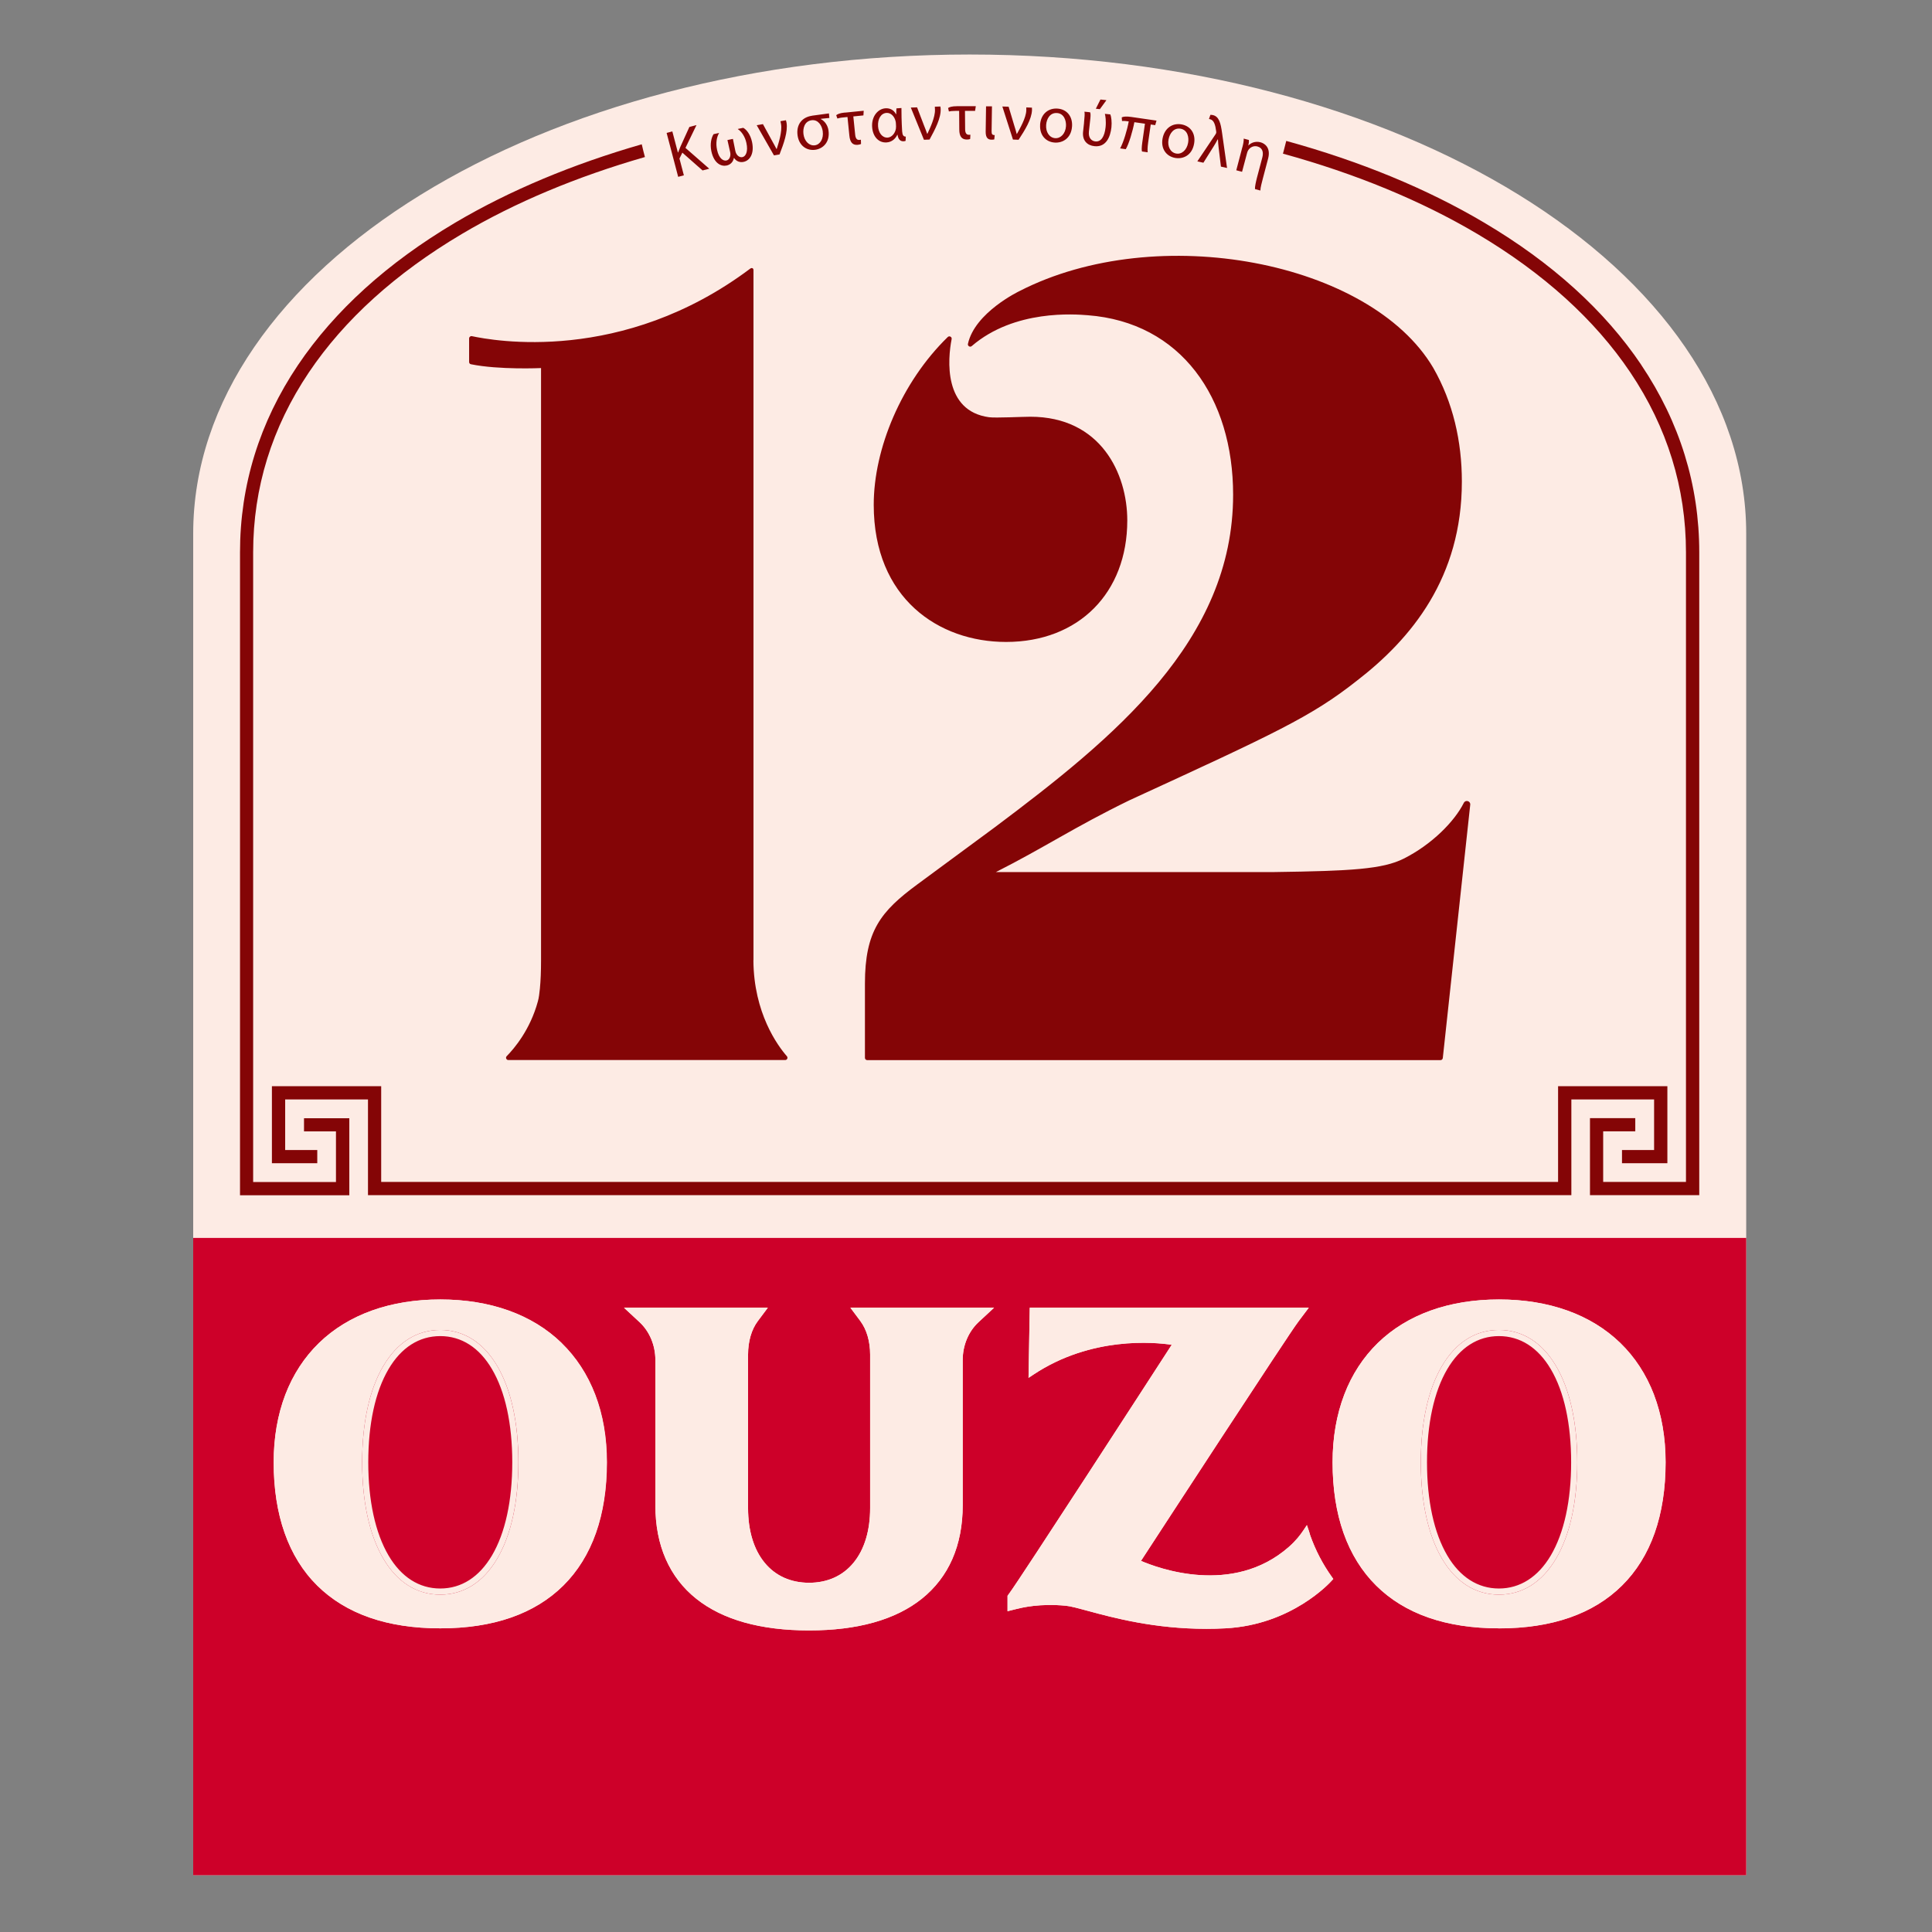 <svg xmlns="http://www.w3.org/2000/svg" xmlns:xlink="http://www.w3.org/1999/xlink" width="500" zoomAndPan="magnify" viewBox="0 0 375 375" height="500" preserveAspectRatio="xMidYMid meet" version="1.2"><rect x="0" y="0" width="375" height="375" fill="#808080" stroke="none"/><defs><clipPath id="4f8800485c"><path d="M 37.5 10.582 L 338.941 10.582 L 338.941 363.98 L 37.5 363.98 Z M 37.5 10.582 "/></clipPath><clipPath id="45e8d0e335"><path d="M 37.5 240 L 338.941 240 L 338.941 363.98 L 37.5 363.98 Z M 37.5 240 "/></clipPath></defs><g id="77c053e2f1"><g clip-rule="nonzero" clip-path="url(#4f8800485c)"><path style=" stroke:none;fill-rule:nonzero;fill:#fdebe4;fill-opacity:1;" d="M 37.5 103.57 C 37.5 52.211 104.973 10.582 188.227 10.582 C 271.48 10.582 338.938 52.211 338.938 103.57 L 338.938 363.965 L 37.5 363.965 Z M 37.5 103.57 "/></g><g clip-rule="nonzero" clip-path="url(#45e8d0e335)"><path style=" stroke:none;fill-rule:nonzero;fill:#cd0029;fill-opacity:1;" d="M 338.938 240.285 L 37.5 240.285 L 37.5 363.98 L 338.938 363.98 Z M 338.938 240.285 "/></g><path style=" stroke:none;fill-rule:nonzero;fill:#840506;fill-opacity:1;" d="M 169.59 97.98 C 169.59 87.066 174.98 74.164 183.957 65.418 C 184.277 65.109 184.797 65.391 184.711 65.824 C 183.941 69.723 183.102 79.785 191.98 80.984 C 193.254 81.152 198.477 80.887 199.973 80.887 C 213.668 80.887 218.805 91.93 218.805 101.012 C 218.805 115.07 209.383 124.602 195.27 124.602 C 182.219 124.602 169.59 116.16 169.59 97.98 Z M 146.25 186.383 L 146.25 52.379 C 146.207 52.016 145.902 51.961 145.676 52.098 C 120.781 70.812 95.594 66.102 91.602 65.25 C 91.324 65.195 91.055 65.402 91.055 65.684 L 91.055 70.266 C 91.055 70.477 91.195 70.66 91.406 70.699 C 96.867 71.816 105.016 71.441 105.016 71.441 L 105.016 186.383 C 105.016 188.523 104.945 190.34 104.793 191.879 C 104.695 192.801 104.609 193.637 104.398 194.379 C 102.902 199.883 99.809 203.52 98.352 205 C 98.07 205.277 98.281 205.754 98.672 205.754 L 152.398 205.754 C 152.789 205.754 152.984 205.309 152.734 205.016 C 150.941 202.961 146.293 196.629 146.234 186.383 Z M 272.445 166.668 C 268.371 168.707 262.309 169.055 247.34 169.266 L 193.309 169.266 C 202.73 164.5 208.543 160.531 219.227 155.332 C 247.469 142.352 254.539 139.094 263.305 132.176 C 274 123.945 283.746 112.078 283.746 93.465 C 283.746 85.668 282.035 78.105 278.188 71.387 C 265.992 50.742 224.688 42.75 197.902 56.488 C 197.848 56.516 189.223 60.625 187.879 66.73 C 187.777 67.152 188.281 67.457 188.605 67.18 C 196.922 60.008 208.711 61 211.105 61.184 C 229.238 62.555 239.348 77.199 239.348 96.035 C 239.348 124.391 216.242 143.215 193.129 160.547 L 178.062 171.656 C 170.949 176.895 167.883 180.711 167.883 190.926 L 167.883 205.32 C 167.883 205.574 168.078 205.77 168.332 205.77 L 279.602 205.77 C 279.824 205.77 280.02 205.602 280.047 205.363 L 285.371 156.199 C 285.453 155.473 284.461 155.18 284.125 155.836 C 282.316 159.453 277.906 163.926 272.445 166.668 Z M 272.445 166.668 "/><path style=" stroke:none;fill-rule:nonzero;fill:#840506;fill-opacity:1;" d="M 133.816 24.625 L 132.051 28.512 C 131.914 28.848 131.758 29.211 131.617 29.602 L 131.578 29.602 L 130.5 25.508 L 129.391 25.801 L 131.633 34.324 L 132.738 34.031 L 131.883 30.773 L 132.445 29.629 L 136.363 33.082 L 137.668 32.746 L 133.047 28.707 L 135.188 24.277 L 133.816 24.641 Z M 241.137 28.582 L 239.961 33.051 L 241.082 33.348 L 242.062 29.672 C 242.117 29.477 242.188 29.293 242.273 29.168 C 242.621 28.594 243.336 28.23 244.062 28.426 C 245.113 28.707 245.27 29.629 245.004 30.605 L 243.996 34.406 C 243.785 35.219 243.547 36.281 243.59 36.699 L 244.637 36.98 C 244.637 36.434 244.934 35.371 245.113 34.672 L 246.137 30.789 C 246.695 28.691 245.508 27.84 244.668 27.617 C 243.66 27.352 242.789 27.727 242.328 28.23 L 242.301 28.23 C 242.398 27.828 242.441 27.434 242.398 27.168 L 241.402 26.902 C 241.434 27.363 241.305 27.992 241.137 28.609 Z M 143.227 25.031 L 143.227 25.074 C 143.941 25.52 144.625 26.539 144.879 27.758 C 145.242 29.418 144.754 30.355 144.109 30.496 C 143.492 30.621 142.902 30.105 142.734 29.32 L 142.258 26.961 L 141.195 27.184 L 141.727 29.547 C 141.895 30.312 141.574 31.039 141 31.152 C 140.41 31.277 139.543 30.801 139.18 29.082 C 138.898 27.77 139.109 26.598 139.559 25.855 L 139.559 25.812 L 138.508 26.039 C 138.074 26.695 137.777 27.953 138.074 29.348 C 138.578 31.711 139.965 32.355 141.043 32.129 C 141.797 31.961 142.301 31.418 142.441 30.676 L 142.496 30.676 C 142.902 31.293 143.59 31.586 144.344 31.418 C 145.523 31.164 146.461 29.852 145.969 27.547 C 145.66 26.121 144.918 25.156 144.262 24.809 L 143.199 25.031 Z M 229.18 24.988 C 230.523 25.242 230.805 26.68 230.609 27.727 C 230.355 29.141 229.348 30.008 228.27 29.797 C 227.164 29.586 226.562 28.414 226.816 27.059 C 227.039 25.871 227.836 24.75 229.18 24.988 Z M 225.652 26.891 C 225.289 28.859 226.367 30.328 228.062 30.648 C 229.574 30.93 231.352 30.215 231.77 27.91 C 232.121 26.008 231.156 24.484 229.363 24.152 C 227.641 23.828 226.043 24.809 225.652 26.891 Z M 151.488 23.523 C 151.527 23.703 151.555 23.898 151.598 24.094 C 151.852 25.535 151.109 27.828 150.758 28.918 L 150.715 28.918 C 150.438 28.414 150.199 27.91 149.891 27.395 L 148.086 24.094 L 146.879 24.305 L 150.227 30.16 L 151.305 29.98 C 152.117 27.883 152.957 25.562 152.664 23.801 C 152.637 23.633 152.578 23.465 152.551 23.34 L 151.473 23.523 Z M 159.691 25.492 C 159.887 26.918 159.203 28.062 158.164 28.203 C 157.074 28.344 156.137 27.422 155.953 26.039 C 155.801 24.836 156.203 23.523 157.52 23.34 C 158.824 23.16 159.551 24.418 159.691 25.477 Z M 157.59 22.473 C 155.703 22.738 154.523 24.152 154.805 26.262 C 155.07 28.246 156.555 29.309 158.25 29.07 C 159.676 28.875 161.133 27.656 160.812 25.34 C 160.688 24.387 160.125 23.523 159.328 23.117 L 159.328 23.062 C 160.25 22.977 160.672 22.934 160.98 22.895 L 160.895 22.012 L 157.578 22.461 Z M 217.727 22.797 L 217.785 23.492 C 218.121 23.453 218.582 23.492 219.086 23.562 C 218.793 25.211 218.062 27.645 217.418 28.805 L 218.512 28.957 C 219.113 27.98 219.883 25.352 220.18 23.719 L 222.234 24.012 L 221.719 27.629 C 221.578 28.621 221.578 29.195 221.664 29.406 L 222.77 29.559 C 222.727 29.223 222.711 28.691 222.852 27.672 L 223.355 24.164 L 224.223 24.289 L 224.477 23.41 L 219.574 22.699 C 218.582 22.559 218.035 22.629 217.727 22.781 Z M 164.004 21.844 C 162.969 21.941 162.52 22.18 162.309 22.363 L 162.535 23.004 C 162.801 22.922 163.137 22.836 163.809 22.781 L 164.496 22.711 L 164.859 26.305 C 164.984 27.629 165.5 28.219 166.512 28.105 C 166.75 28.078 167 28.02 167.125 27.938 L 167.098 27.113 C 167.027 27.141 166.93 27.141 166.832 27.156 C 166.441 27.199 166.078 27.016 165.992 26.164 L 165.629 22.598 L 167.59 22.402 L 167.645 21.496 L 164.004 21.859 Z M 234.949 22.266 L 234.656 23.102 C 234.738 23.102 234.809 23.129 234.879 23.145 C 235.637 23.312 235.902 24.262 236.055 25.449 C 236.082 25.617 236.082 25.742 236.055 25.812 C 236.043 25.883 236 25.953 235.914 26.094 L 232.402 31.32 L 233.578 31.586 L 235.648 28.289 C 235.887 27.895 236.152 27.465 236.336 27.07 L 236.406 27.07 C 236.422 27.617 236.477 28.062 236.52 28.523 L 236.98 32.34 L 238.168 32.605 L 237.203 25.801 C 236.938 23.887 236.617 22.598 235.398 22.332 C 235.242 22.305 235.062 22.277 234.949 22.293 Z M 210.418 23.789 L 210.223 25.574 C 210.043 27.293 211.047 28.23 212.422 28.371 C 214.703 28.621 215.527 26.555 215.727 24.711 C 215.836 23.676 215.699 22.641 215.516 22.207 L 214.453 22.098 C 214.562 22.434 214.719 23.535 214.59 24.711 C 214.395 26.512 213.711 27.574 212.602 27.449 C 211.918 27.379 211.219 26.82 211.355 25.547 L 211.637 22.992 C 211.707 22.305 211.68 21.941 211.582 21.789 L 210.488 21.676 C 210.574 22.039 210.516 22.727 210.406 23.816 Z M 185.75 20.613 C 184.711 20.613 184.234 20.812 184.027 20.965 L 184.18 21.637 C 184.461 21.578 184.797 21.523 185.469 21.523 L 186.168 21.523 L 186.195 25.129 C 186.195 26.457 186.66 27.086 187.68 27.086 C 187.918 27.086 188.184 27.043 188.309 26.973 L 188.352 26.148 C 188.27 26.148 188.184 26.164 188.074 26.164 C 187.68 26.164 187.344 25.953 187.332 25.102 L 187.301 21.523 L 189.262 21.523 L 189.402 20.613 Z M 173.805 23.426 C 173.875 23.648 173.891 23.855 173.902 24.094 C 173.93 24.445 173.93 24.695 173.891 24.988 C 173.75 25.84 173.105 26.652 172.305 26.707 C 171.215 26.777 170.516 25.73 170.43 24.527 C 170.332 23.09 170.992 21.984 172.07 21.914 C 172.91 21.859 173.582 22.586 173.805 23.426 Z M 174 21.02 C 173.973 21.34 173.961 21.648 173.961 22.152 L 173.902 22.152 C 173.512 21.383 172.781 20.965 171.871 21.02 C 170.402 21.117 169.141 22.586 169.281 24.652 C 169.41 26.566 170.586 27.758 172.098 27.645 C 173.105 27.574 173.789 26.945 174.168 26.164 L 174.211 26.164 C 174.352 27.129 174.828 27.449 175.387 27.422 C 175.512 27.422 175.695 27.379 175.777 27.336 L 175.809 26.512 C 175.359 26.527 175.164 26.234 175.105 25.492 C 174.996 23.801 174.953 21.637 174.969 20.965 L 174.016 21.035 Z M 206.906 24.5 C 206.805 25.926 205.895 26.891 204.805 26.82 C 203.684 26.734 202.957 25.633 203.055 24.25 C 203.137 23.047 203.824 21.832 205.184 21.941 C 206.539 22.039 206.977 23.438 206.906 24.5 Z M 201.891 24.207 C 201.75 26.203 202.969 27.547 204.691 27.672 C 206.219 27.785 207.914 26.875 208.082 24.543 C 208.219 22.613 207.086 21.203 205.266 21.078 C 203.516 20.949 202.031 22.082 201.879 24.207 Z M 181.449 20.699 C 181.465 20.879 181.477 21.078 181.477 21.285 C 181.535 22.754 180.496 24.918 180.008 25.969 L 179.965 25.969 C 179.754 25.422 179.586 24.891 179.348 24.348 L 178.004 20.84 L 176.789 20.879 L 179.336 27.129 L 180.426 27.086 C 181.504 25.113 182.652 22.934 182.582 21.145 C 182.582 20.977 182.543 20.812 182.527 20.672 L 181.438 20.711 Z M 196.613 27.086 L 197.707 27.129 C 198.938 25.254 200.238 23.16 200.309 21.371 C 200.309 21.203 200.309 21.035 200.297 20.895 L 199.203 20.852 C 199.203 21.035 199.203 21.23 199.203 21.441 C 199.148 22.906 197.941 24.988 197.383 25.996 L 197.34 25.996 C 197.188 25.438 197.047 24.891 196.852 24.32 L 195.773 20.711 L 194.555 20.672 Z M 191.32 25.547 C 191.305 26.805 191.812 27.113 192.469 27.113 C 192.664 27.113 192.859 27.102 192.988 27.059 L 193.07 26.219 C 192.566 26.234 192.457 25.996 192.469 25.438 L 192.539 20.645 L 191.391 20.645 Z M 212.715 21.105 L 213.484 21.188 L 214.758 19.441 L 213.598 19.316 L 212.699 21.105 Z M 212.715 21.105 "/><path style=" stroke:none;fill-rule:nonzero;fill:#840506;fill-opacity:1;" d="M 321.074 213.398 L 305 213.398 L 305 231.984 L 71.426 231.984 L 71.426 213.398 L 55.352 213.398 L 55.352 223.223 L 61.582 223.223 L 61.582 225.781 L 52.777 225.781 L 52.777 210.828 L 73.988 210.828 L 73.988 229.414 L 302.422 229.414 L 302.422 210.828 L 323.637 210.828 L 323.637 225.781 L 314.828 225.781 L 314.828 223.223 L 321.059 223.223 L 321.059 213.398 Z M 58.98 219.602 L 65.211 219.602 L 65.211 229.43 L 49.137 229.43 L 49.137 107.203 C 49.137 94.711 52.777 82.957 59.945 72.293 C 66.832 62.051 76.816 53.023 89.613 45.434 C 100.004 39.27 112.016 34.266 125.18 30.48 C 125.078 30.102 124.969 29.727 124.883 29.348 C 124.812 29.082 124.746 28.789 124.688 28.523 C 124.645 28.34 124.605 28.176 124.562 28.008 C 111.164 31.863 98.926 36.965 88.324 43.238 C 75.191 51.023 64.945 60.316 57.832 70.867 C 50.367 81.965 46.586 94.191 46.586 107.203 L 46.586 232 L 67.801 232 L 67.801 217.047 L 59.008 217.047 L 59.008 219.602 Z M 318.594 70.855 C 311.496 60.301 301.234 50.996 288.098 43.227 C 276.926 36.602 263.934 31.277 249.664 27.352 C 249.637 27.461 249.609 27.559 249.582 27.656 C 249.441 28.16 249.316 28.691 249.188 29.195 C 249.133 29.402 249.078 29.613 249.02 29.824 C 263.035 33.68 275.805 38.922 286.77 45.418 C 299.566 53.008 309.551 62.035 316.438 72.277 C 323.609 82.941 327.246 94.695 327.246 107.188 L 327.246 229.414 L 311.176 229.414 L 311.176 219.59 L 317.406 219.59 L 317.406 217.031 L 308.613 217.031 L 308.613 231.984 L 329.824 231.984 L 329.824 107.188 C 329.824 94.18 326.043 81.949 318.582 70.855 Z M 318.594 70.855 "/><path style=" stroke:none;fill-rule:nonzero;fill:#fdebe4;fill-opacity:1;" d="M 108.992 260.66 C 103.293 255.141 95.16 252.223 85.457 252.223 C 75.754 252.223 67.617 255.141 61.918 260.66 C 59.078 263.43 56.879 266.797 55.379 270.684 C 53.883 274.609 53.113 279.039 53.113 283.832 C 53.113 288.945 53.828 293.559 55.242 297.555 C 56.656 301.566 58.781 305.004 61.57 307.758 C 67.129 313.262 75.164 316.059 85.441 316.059 C 95.719 316.059 103.754 313.262 109.316 307.758 C 112.102 305.004 114.23 301.566 115.645 297.555 C 117.059 293.559 117.77 288.934 117.77 283.832 C 117.77 279.023 117 274.609 115.504 270.684 C 114.02 266.797 111.82 263.43 108.965 260.66 Z M 96.516 302.516 C 93.828 307.102 89.992 309.52 85.457 309.52 C 80.918 309.52 77.082 307.102 74.395 302.516 C 71.707 297.945 70.293 291.492 70.293 283.832 C 70.293 276.172 71.707 269.703 74.395 265.148 C 77.082 260.562 80.918 258.145 85.457 258.145 C 89.992 258.145 93.828 260.562 96.516 265.148 C 99.207 269.703 100.621 276.16 100.621 283.832 C 100.621 291.504 99.207 297.961 96.516 302.516 Z M 96.516 302.516 "/><path style=" stroke:none;fill-rule:nonzero;fill:#fdebe4;fill-opacity:1;" d="M 167 256.43 C 168.219 258.062 168.891 260.371 168.891 262.914 L 168.891 292.734 C 168.891 297.109 167.77 300.77 165.668 303.328 C 163.582 305.871 160.602 307.215 157.043 307.215 C 153.488 307.215 150.508 305.871 148.422 303.328 C 146.305 300.77 145.199 297.109 145.199 292.734 L 145.199 262.914 C 145.199 260.355 145.871 258.051 147.09 256.43 L 149.035 253.828 L 121.117 253.828 L 124.129 256.625 C 126.086 258.441 127.207 261.125 127.207 263.988 L 127.207 292.176 C 127.207 296.047 127.879 299.57 129.223 302.617 C 130.555 305.648 132.543 308.246 135.148 310.316 C 140.258 314.395 147.621 316.465 157.043 316.465 C 166.469 316.465 173.832 314.395 178.93 310.316 C 181.52 308.246 183.523 305.648 184.852 302.617 C 186.184 299.57 186.867 296.047 186.867 292.176 L 186.867 263.988 C 186.867 261.125 187.988 258.441 189.949 256.625 L 192.957 253.828 L 165.066 253.828 L 167.016 256.43 Z M 167 256.43 "/><path style=" stroke:none;fill-rule:nonzero;fill:#fdebe4;fill-opacity:1;" d="M 254.301 297.977 C 254.258 297.852 254.215 297.711 254.188 297.586 C 254.145 297.445 254.105 297.305 254.062 297.164 L 253.668 296.02 L 252.996 297.027 C 252.422 297.879 251.582 299.012 250.168 300.254 C 239.25 309.855 224.617 304.32 221.465 302.965 C 224.867 297.738 250 259.18 252.074 256.43 L 254.035 253.828 L 199.875 253.828 L 199.637 267.441 L 200.59 266.812 C 211.832 259.336 224.125 260.523 227.43 261.027 C 223.551 267.02 197.945 306.555 195.887 309.297 L 195.562 309.742 L 195.562 312.734 L 197.203 312.328 C 198.477 312.02 201.836 311.195 206.863 311.672 C 207.785 311.754 209.285 312.16 211.176 312.676 C 216.133 314.02 224.07 316.156 234.152 316.156 C 235.355 316.156 236.586 316.129 237.848 316.059 C 250.715 315.391 258.164 307.172 258.473 306.824 L 258.793 306.473 L 258.516 306.082 C 256.734 303.594 255.32 300.867 254.301 297.977 Z M 254.301 297.977 "/><path style=" stroke:none;fill-rule:nonzero;fill:#fdebe4;fill-opacity:1;" d="M 321.031 270.684 C 319.531 266.797 317.336 263.414 314.492 260.66 C 308.793 255.141 300.66 252.223 290.957 252.223 C 281.254 252.223 273.145 255.141 267.445 260.66 C 264.605 263.43 262.406 266.797 260.922 270.684 C 259.426 274.609 258.652 279.039 258.652 283.832 C 258.652 288.934 259.367 293.559 260.781 297.555 C 262.211 301.578 264.34 305.02 267.113 307.758 C 272.668 313.262 280.68 316.059 290.941 316.059 C 301.203 316.059 309.254 313.262 314.816 307.758 C 317.602 305.004 319.73 301.566 321.156 297.555 C 322.57 293.543 323.285 288.934 323.285 283.816 C 323.285 279.023 322.516 274.594 321.016 270.668 Z M 302.031 302.516 C 299.328 307.102 295.492 309.52 290.941 309.52 C 286.391 309.52 282.57 307.102 279.879 302.516 C 277.191 297.945 275.777 291.492 275.777 283.832 C 275.777 276.172 277.191 269.703 279.879 265.148 C 282.57 260.562 286.391 258.145 290.941 258.145 C 295.492 258.145 299.328 260.562 302.031 265.148 C 304.719 269.703 306.148 276.172 306.148 283.832 C 306.148 291.492 304.719 297.961 302.031 302.516 Z M 302.031 302.516 "/><path style=" stroke:none;fill-rule:nonzero;fill:#fdebe4;fill-opacity:1;" d="M 85.453 316.059 C 75.18 316.059 67.156 313.262 61.582 307.758 C 58.797 305.004 56.668 301.566 55.254 297.555 C 53.84 293.559 53.125 288.934 53.125 283.832 C 53.125 279.039 53.895 274.609 55.395 270.684 C 56.879 266.797 59.074 263.43 61.934 260.66 C 67.633 255.141 75.766 252.223 85.469 252.223 C 95.172 252.223 103.309 255.141 109.004 260.66 C 111.848 263.43 114.047 266.797 115.543 270.684 C 117.055 274.609 117.812 279.039 117.812 283.832 C 117.812 288.934 117.098 293.559 115.684 297.555 C 114.27 301.566 112.129 305.004 109.355 307.758 C 103.797 313.262 95.762 316.059 85.484 316.059 Z M 85.453 253.422 C 76.074 253.422 68.219 256.219 62.758 261.527 C 60.043 264.168 57.93 267.398 56.516 271.113 C 55.059 274.902 54.328 279.191 54.328 283.848 C 54.328 288.82 55.031 293.309 56.387 297.18 C 57.746 301.02 59.777 304.305 62.438 306.934 C 67.77 312.199 75.516 314.887 85.469 314.887 C 95.426 314.887 103.168 312.215 108.5 306.934 C 111.16 304.305 113.191 301.02 114.551 297.18 C 115.922 293.309 116.609 288.82 116.609 283.848 C 116.609 279.191 115.867 274.918 114.41 271.113 C 112.98 267.398 110.883 264.168 108.164 261.527 C 102.691 256.23 94.852 253.422 85.469 253.422 Z M 85.453 309.52 C 80.906 309.52 77.082 307.102 74.395 302.516 C 71.707 297.945 70.293 291.492 70.293 283.832 C 70.293 276.172 71.707 269.703 74.395 265.148 C 77.082 260.562 80.918 258.145 85.453 258.145 C 89.992 258.145 93.828 260.562 96.516 265.148 C 99.203 269.703 100.617 276.16 100.617 283.832 C 100.617 291.504 99.203 297.961 96.516 302.516 C 93.828 307.102 89.992 309.52 85.453 309.52 Z M 85.453 259.336 C 81.352 259.336 77.879 261.555 75.414 265.75 C 72.84 270.121 71.48 276.383 71.48 283.832 C 71.48 291.281 72.84 297.527 75.414 301.914 C 77.879 306.109 81.352 308.328 85.453 308.328 C 89.559 308.328 93.016 306.109 95.492 301.914 C 98.07 297.543 99.43 291.281 99.43 283.832 C 99.43 276.383 98.07 270.121 95.492 265.75 C 93.031 261.555 89.559 259.336 85.453 259.336 Z M 290.941 316.059 C 280.68 316.059 272.656 313.262 267.109 307.758 C 264.336 305.004 262.195 301.578 260.781 297.555 C 259.367 293.543 258.652 288.934 258.652 283.832 C 258.652 279.039 259.422 274.609 260.922 270.684 C 262.406 266.797 264.605 263.43 267.445 260.66 C 273.129 255.141 281.266 252.223 290.953 252.223 C 300.645 252.223 308.793 255.141 314.492 260.66 C 317.332 263.414 319.531 266.781 321.031 270.684 C 322.527 274.609 323.297 279.039 323.297 283.832 C 323.297 288.934 322.586 293.559 321.172 297.57 C 319.758 301.594 317.613 305.02 314.828 307.77 C 309.27 313.277 301.23 316.074 290.953 316.074 Z M 290.941 253.422 C 281.574 253.422 273.734 256.219 268.273 261.527 C 265.555 264.168 263.457 267.398 262.027 271.113 C 260.57 274.902 259.844 279.191 259.844 283.848 C 259.844 288.809 260.543 293.293 261.902 297.18 C 263.262 301.035 265.289 304.305 267.949 306.934 C 273.27 312.215 281.012 314.887 290.941 314.887 C 300.867 314.887 308.641 312.215 313.973 306.934 C 316.633 304.305 318.664 301.02 320.023 297.18 C 321.395 293.309 322.078 288.809 322.078 283.848 C 322.078 279.191 321.34 274.918 319.895 271.113 C 318.469 267.383 316.352 264.168 313.637 261.527 C 308.164 256.23 300.309 253.422 290.926 253.422 Z M 290.941 309.52 C 286.402 309.52 282.566 307.102 279.879 302.516 C 277.191 297.945 275.777 291.492 275.777 283.832 C 275.777 276.172 277.191 269.703 279.879 265.148 C 282.566 260.562 286.391 258.145 290.941 258.145 C 295.492 258.145 299.328 260.562 302.031 265.148 C 304.719 269.703 306.145 276.172 306.145 283.832 C 306.145 291.492 304.719 297.961 302.031 302.516 C 299.328 307.102 295.492 309.52 290.941 309.52 Z M 290.941 259.336 C 286.852 259.336 283.379 261.555 280.914 265.75 C 278.34 270.121 276.98 276.383 276.98 283.832 C 276.98 291.281 278.34 297.527 280.914 301.914 C 283.379 306.109 286.852 308.328 290.941 308.328 C 295.027 308.328 298.531 306.109 301.008 301.914 C 303.586 297.543 304.957 291.281 304.957 283.832 C 304.957 276.383 303.598 270.121 301.008 265.75 C 298.531 261.555 295.059 259.336 290.941 259.336 Z M 157.043 316.465 C 147.621 316.465 140.258 314.395 135.145 310.316 C 132.543 308.246 130.555 305.648 129.223 302.613 C 127.879 299.566 127.207 296.059 127.207 292.176 L 127.207 263.988 C 127.207 261.121 126.086 258.441 124.125 256.621 L 121.117 253.828 L 149.035 253.828 L 147.09 256.426 C 145.871 258.047 145.199 260.355 145.199 262.91 L 145.199 292.734 C 145.199 297.109 146.32 300.77 148.418 303.328 C 150.504 305.871 153.488 307.211 157.043 307.211 C 160.602 307.211 163.582 305.871 165.668 303.328 C 167.785 300.77 168.891 297.094 168.891 292.734 L 168.891 262.91 C 168.891 260.355 168.219 258.047 167 256.426 L 165.055 253.828 L 192.945 253.828 L 189.934 256.621 C 187.973 258.441 186.855 261.121 186.855 263.988 L 186.855 292.176 C 186.855 296.047 186.184 299.566 184.836 302.613 C 183.508 305.648 181.504 308.246 178.914 310.316 C 173.805 314.395 166.441 316.465 157.031 316.465 Z M 124.156 255.031 L 124.938 255.758 C 127.137 257.797 128.41 260.801 128.41 264 L 128.41 292.188 C 128.41 295.906 129.055 299.246 130.328 302.152 C 131.574 305.004 133.453 307.449 135.902 309.406 C 140.789 313.305 147.914 315.289 157.059 315.289 C 166.203 315.289 173.312 313.305 178.199 309.406 C 180.637 307.449 182.512 305.02 183.773 302.152 C 185.047 299.262 185.691 295.906 185.691 292.188 L 185.691 264 C 185.691 260.801 186.953 257.797 189.148 255.758 L 189.934 255.031 L 167.477 255.031 L 167.992 255.715 C 169.367 257.547 170.121 260.102 170.121 262.91 L 170.121 292.734 C 170.121 297.387 168.918 301.316 166.621 304.094 C 164.297 306.918 160.992 308.414 157.07 308.414 C 153.152 308.414 149.848 306.918 147.523 304.094 C 145.242 301.316 144.023 297.387 144.023 292.734 L 144.023 262.91 C 144.023 260.102 144.777 257.547 146.152 255.715 L 146.668 255.031 Z M 234.152 316.156 C 224.082 316.156 216.133 314.02 211.176 312.676 C 209.27 312.16 207.773 311.754 206.863 311.672 C 201.836 311.195 198.461 312.004 197.199 312.328 L 195.562 312.734 L 195.562 309.742 L 195.883 309.293 C 197.941 306.543 223.551 267.02 227.43 261.023 C 224.113 260.523 211.82 259.336 200.59 266.809 L 199.637 267.441 L 199.875 253.828 L 254.031 253.828 L 252.074 256.426 C 250 259.18 224.867 297.738 221.465 302.965 C 224.617 304.332 239.234 309.855 250.168 300.254 C 251.582 299.008 252.422 297.879 252.996 297.023 L 253.668 296.02 L 254.062 297.164 C 254.102 297.305 254.145 297.445 254.188 297.582 C 254.23 297.707 254.258 297.848 254.301 297.977 C 255.32 300.867 256.734 303.594 258.512 306.082 L 258.793 306.473 L 258.473 306.82 C 258.164 307.172 250.715 315.387 237.848 316.059 C 236.586 316.129 235.355 316.156 234.152 316.156 Z M 203.824 310.344 C 204.789 310.344 205.84 310.383 206.988 310.496 C 208.012 310.594 209.465 310.984 211.496 311.531 C 216.973 313.012 226.141 315.484 237.789 314.871 C 248.699 314.297 255.715 307.926 257.254 306.375 C 255.602 303.984 254.27 301.414 253.277 298.688 C 252.715 299.414 251.977 300.266 250.953 301.16 C 238.098 312.469 220.484 303.844 220.316 303.762 L 219.715 303.469 L 220.078 302.906 C 221.254 301.105 248.879 258.703 251.105 255.73 L 251.625 255.043 L 201.035 255.043 L 200.855 265.23 C 214.113 257 228.395 260.004 228.535 260.031 L 229.375 260.215 L 228.914 260.941 C 227.695 262.828 199.062 307.043 196.824 310.035 L 196.723 310.16 L 196.723 311.223 L 196.879 311.18 C 197.914 310.93 200.293 310.344 203.781 310.344 Z M 203.824 310.344 "/></g></svg>